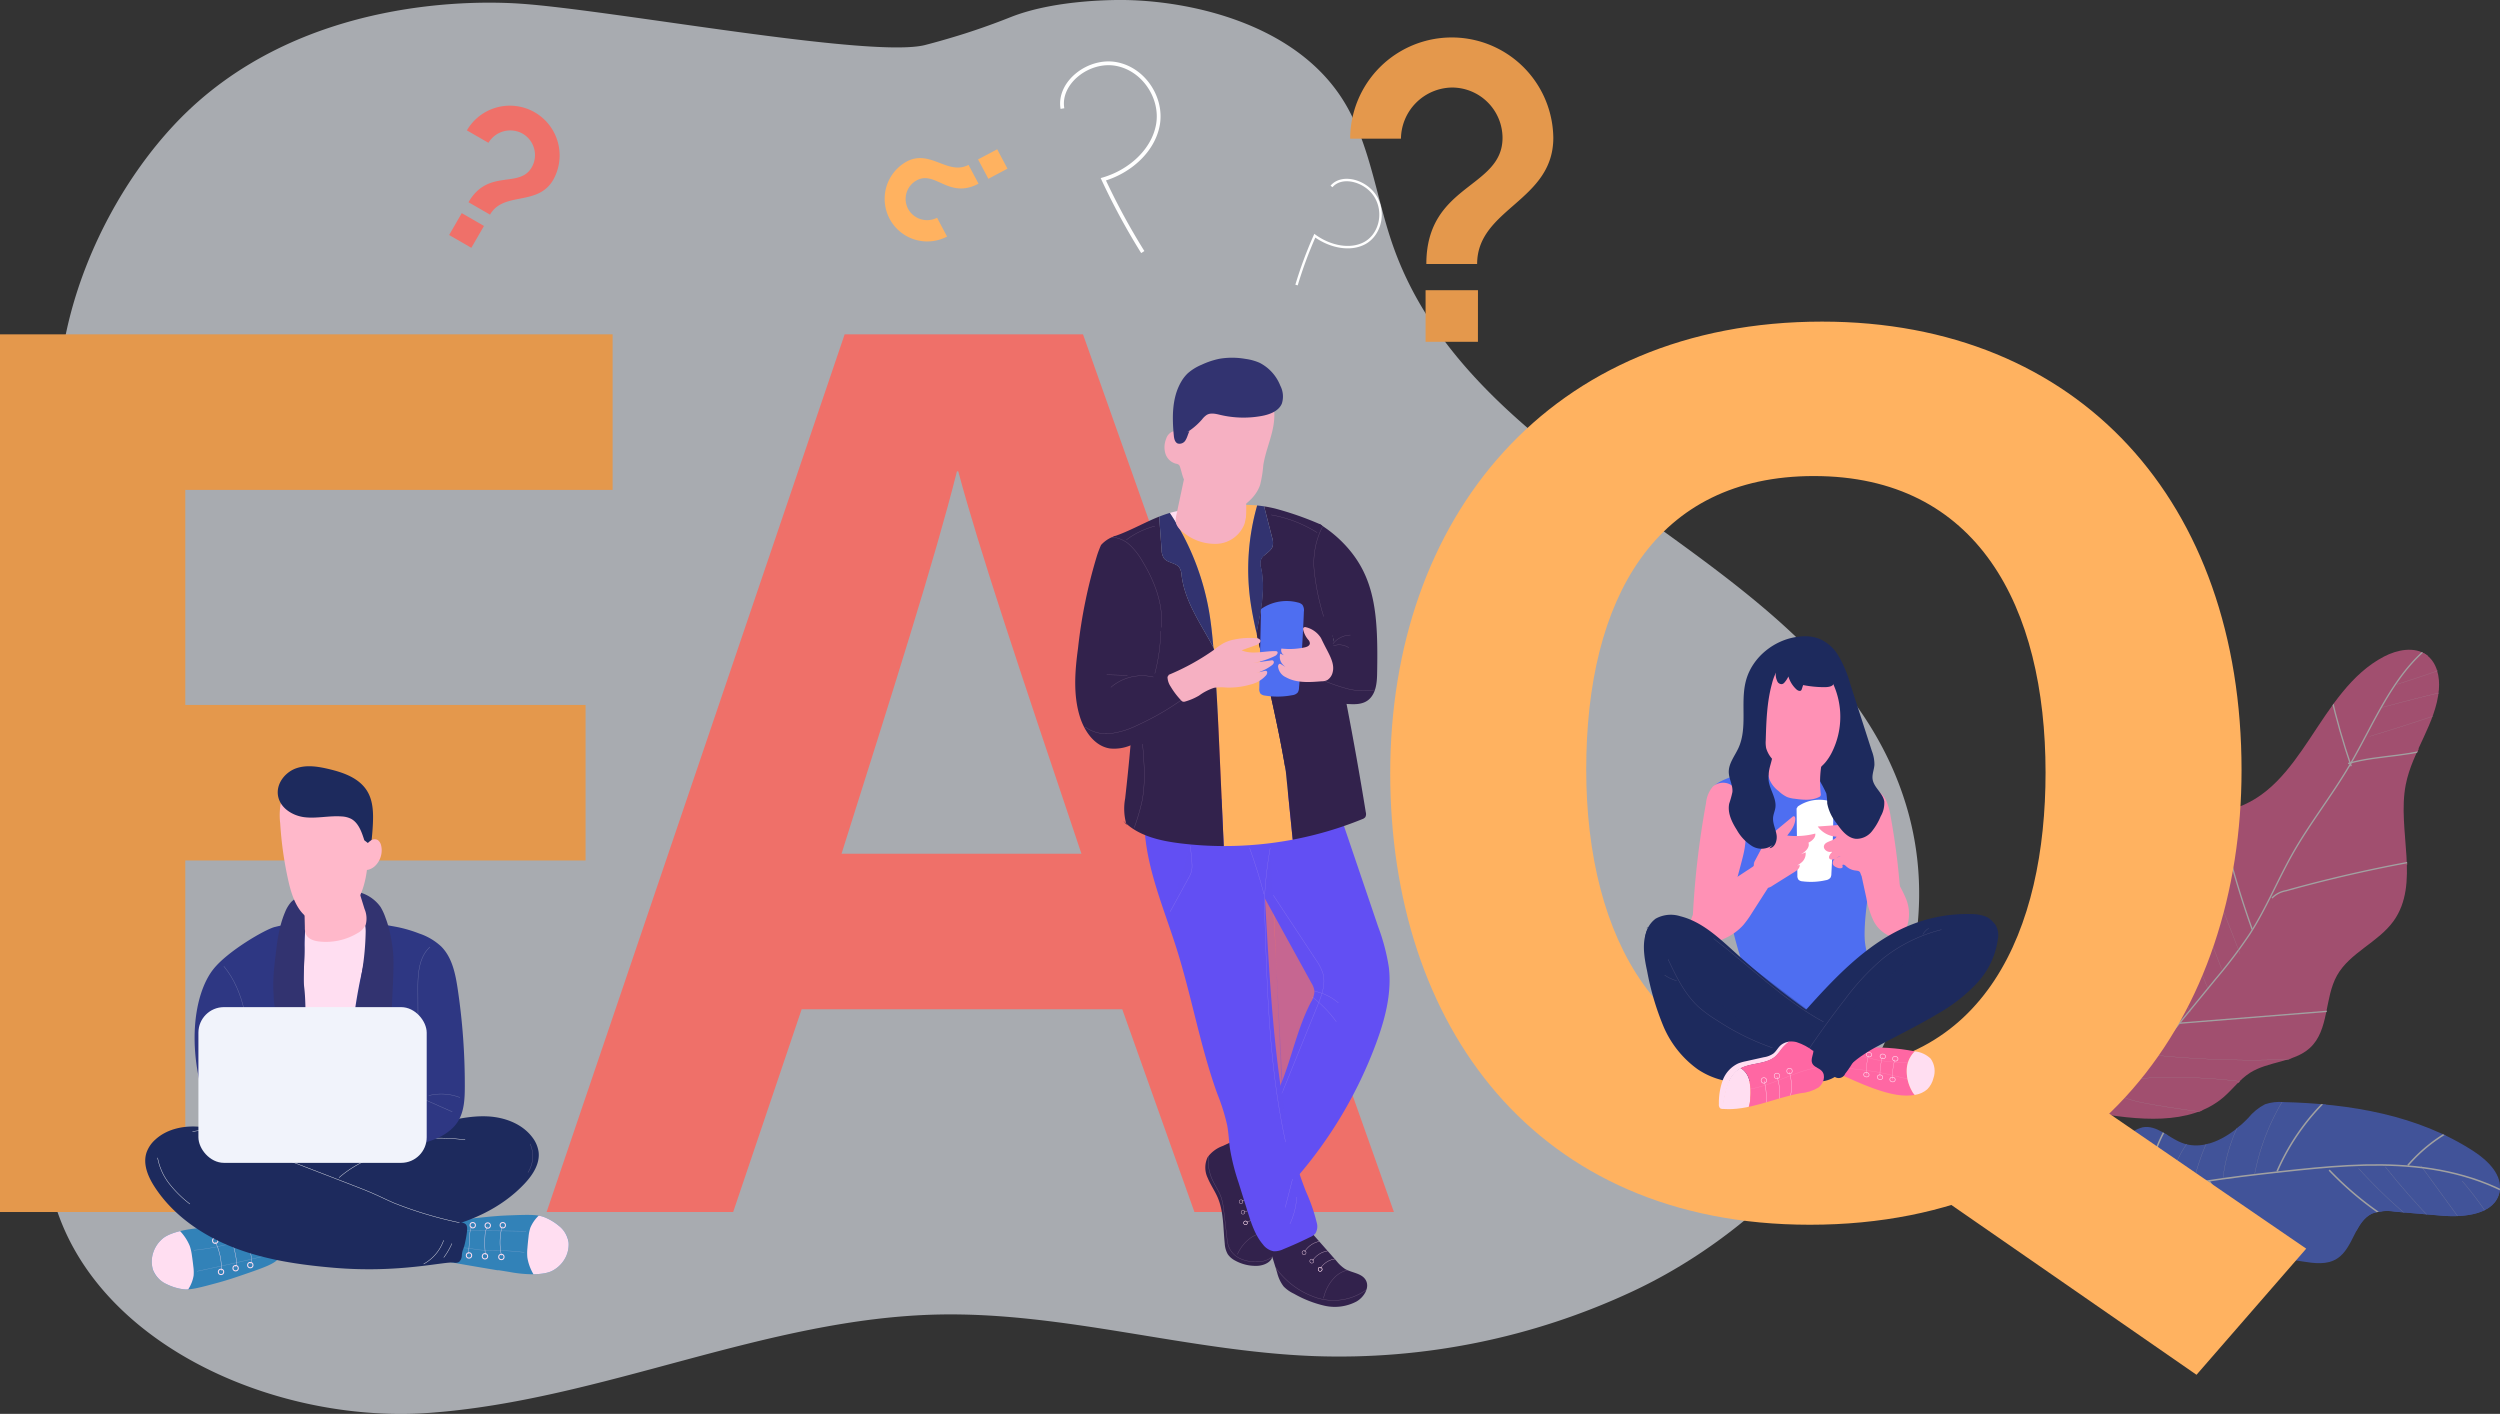 <svg height="359.8" viewBox="0 0 636.186 359.8" width="636.186" xmlns="http://www.w3.org/2000/svg" xmlns:xlink="http://www.w3.org/1999/xlink"><rect x="0" y="0" width="636.186" height="359.8" fill="#333333" stroke="none"/><clipPath id="a"><path d="m16.986 344.131a66.739 66.739 0 0 1 16.818-23.6 9.11 9.11 0 0 1 4.2-2.5c3.574-.668 6.546 2.613 9.934 3.934 5.954 2.32 12.488-1.689 16.915-6.3a13.457 13.457 0 0 1 4.291-3.5 11.576 11.576 0 0 1 4.683-.552c16.918.409 34.344 3.31 48.5 12.577 3.608 2.362 7.336 6.05 6.491 10.279-1.141 5.708-8.867 6.55-14.666 6.052l-12.022-1.036a11.436 11.436 0 0 0 -5.665.47c-4.5 2.015-4.8 8.765-8.933 11.453-5.194 3.377-12.631-1.738-18.152 1.072-2.551 1.3-4.042 4-6.214 5.864-6.448 5.538-16.569 2.247-23.388-2.828s-12.978-11.903-21.329-13.467" transform="translate(-16.986 -311.604)"/></clipPath><clipPath id="b"><path d="m32.445 354.425c-2.2-6.292-4.416-12.688-4.7-19.261s1.619-13.464 6.58-17.8c2.88-2.515 6.639-4.062 9.164-6.912 8.5-9.594-.534-28.76 10.628-35.374 3.169-1.879 7.136-2 10.733-2.994 18.418-5.084 22.128-30.148 38.9-38.884 3.331-1.735 7.741-2.637 10.868-.381 2.719 1.962 3.445 5.617 3.176 8.82-.721 8.586-6.793 15.774-8.435 24.21-2.254 11.573 3.772 25.171-3.13 34.742-3.884 5.387-11.112 8.02-14.354 13.8-3.262 5.818-1.961 13.959-6.938 18.481-4.021 3.656-10.556 3.353-15.182 6.28-2.607 1.65-4.421 4.21-6.745 6.211-8.623 7.422-22.015 5.836-33.647 3.821" transform="translate(-27.713 -231.477)"/></clipPath><clipPath id="c"><path d="m91.539 353.66a12.236 12.236 0 0 0 -2.474-3.8c.238-.059.5-.122.763-.177a33.756 33.756 0 0 1 5.318-.641c7.594-.5-3.078.073 9.131-.639 7.311-.431 8.017-.45 8.867.256a5.231 5.231 0 0 1 1.617 2.731 7.5 7.5 0 0 1 .039 3.782 6.121 6.121 0 0 1 -.621 1.52c-.86 1.446-3.7 2.442-9.33 4.375-2 .684-3.8 1.287-6.361 1.988a41.306 41.306 0 0 1 -7.35 1.623 9.174 9.174 0 0 0 1.372-3.5 10.485 10.485 0 0 0 -.078-2.351c-.1-.924-.223-1.854-.359-2.774a12.66 12.66 0 0 0 -.534-2.393z" transform="translate(-89.065 -348.103)"/></clipPath><clipPath id="d"><path d="m157.619 357.3a12.2 12.2 0 0 0 1.553 4.259c-.247 0-.511.007-.784 0a33.735 33.735 0 0 1 -5.325-.577c-7.51-1.234 3.015.623-9.039-1.442-7.22-1.232-7.912-1.375-8.58-2.254a5.248 5.248 0 0 1 -.96-3.025 7.526 7.526 0 0 1 .819-3.693 6.137 6.137 0 0 1 .948-1.34c1.165-1.215 4.153-1.544 10.078-2.152 2.1-.215 3.986-.4 6.645-.5a41.213 41.213 0 0 1 7.527.08 9.145 9.145 0 0 0 -2.129 3.1 10.531 10.531 0 0 0 -.455 2.308c-.109.924-.2 1.856-.277 2.782a12.621 12.621 0 0 0 -.021 2.454z" transform="translate(-134.478 -346.458)"/></clipPath><clipPath id="e"><path d="m283.4 331.731-8.287 3.917a8.143 8.143 0 0 0 -3.827 2.859 6.1 6.1 0 0 0 .029 5.3c.691 1.694 1.77 3.206 2.5 4.884 1.586 3.66 1.4 7.8 1.824 11.769a6.2 6.2 0 0 0 .766 2.725 5.153 5.153 0 0 0 1.926 1.649 10.788 10.788 0 0 0 5.578 1.313c1.778-.07 3.906-1.039 3.914-2.82a4.415 4.415 0 0 0 -.885-2.237 21.444 21.444 0 0 1 -3.384-8.554 10.3 10.3 0 0 1 2.624-8.56c.944-.925 2.212-1.8 2.274-3.117a4.027 4.027 0 0 0 -.717-2.094l-4.384-7.705" transform="translate(-270.689 -331.056)"/></clipPath><clipPath id="f"><path d="m281.969 353.226 2.216 7.175a9.313 9.313 0 0 0 1.649 3.5 8.879 8.879 0 0 0 2.62 1.84 28.573 28.573 0 0 0 7.781 3.055 11.821 11.821 0 0 0 8.14-1.077c1.923-1.116 3.47-3.614 2.311-5.512-1.07-1.752-3.6-1.76-5.341-2.844a9.327 9.327 0 0 1 -1.981-1.849l-7.563-8.586a2.077 2.077 0 0 0 -.743-.615 1.99 1.99 0 0 0 -1.287.078 19.827 19.827 0 0 0 -8.093 4.793" transform="translate(-281.68 -348.236)"/></clipPath><clipPath id="g"><path d="m406.136 319.635a6.866 6.866 0 0 0 -4.049-1.853 53.4 53.4 0 0 0 -13.652-.872 6.169 6.169 0 0 0 -2.823.672 4.966 4.966 0 0 0 -2.2 5.137 4.711 4.711 0 0 0 .6 1.26c.078.06.151.126.226.192 1.034.372 3.745 1.744 7.31 3.029 4.469 1.61 7.758 2.192 10.61 1.662a6.138 6.138 0 0 0 3.121-1.424 6.034 6.034 0 0 0 1.559-2.814 5.458 5.458 0 0 0 -.702-4.989z" transform="translate(-383.285 -316.798)"/></clipPath><clipPath id="h"><path d="m385.7 318.116a13.925 13.925 0 0 0 -4.128-2.188 4.733 4.733 0 0 0 -4.418.832c-.656.611-1.064 1.461-1.765 2.017a5.808 5.808 0 0 1 -2.416.937l-4.558 1.017a11.813 11.813 0 0 0 -1.909.539 7.666 7.666 0 0 0 -4.028 4.381 16.8 16.8 0 0 0 -.954 6.007 1.269 1.269 0 0 0 .3 1.026 1.231 1.231 0 0 0 .692.211c6.793.6 13.248-2.761 19.959-3.975a10.66 10.66 0 0 0 4.608-1.461c1.3-.974 1.945-3.062.82-4.239-.712-.744-1.948-.962-2.392-1.892-.506-1.056.346-2.27.289-3.437" transform="translate(-361.526 -315.726)"/></clipPath><path d="m299.6 146.388c-13.637 3.5-79.3-8.851-102.834-10.5-8.24-.577-56.5-3.01-88.142 30.664-24.361 25.922-39.266 70.95-22.3 100.063 6.482 11.12 16.272 20.134 21.145 32.106 16.925 41.575-32.955 82.45-31.732 127.571 1.237 45.642 54 71.4 97.849 68.176s85.438-24.1 129.389-25.015c32.03-.665 63.449 9.345 95.464 10.575a176.41 176.41 0 0 0 81.1-16.434c45.924-21.435 84.757-73.783 69.705-123.687-19.217-63.682-108.325-79.577-130.521-142.207-4.11-11.6-5.618-24.261-11.464-35.023-11.566-21.29-39.2-27.354-56.355-27.724-1.927-.041-17.677-.282-29.332 4.256-1.223.477-5.523 2.222-11.625 4.186 0 .005-5.157 1.661-10.347 2.993z" fill="#f3f7ff" opacity=".61" transform="translate(-64.16 -134.94)"/><g opacity=".54" transform="translate(515.038 280.444)"><g clip-path="url(#a)" fill="#4e6ef1" transform="translate(9.199)"><path d="m16.986 344.131a66.739 66.739 0 0 1 16.818-23.6 9.11 9.11 0 0 1 4.2-2.5c3.574-.668 6.546 2.613 9.934 3.934 5.954 2.32 12.488-1.689 16.915-6.3a13.457 13.457 0 0 1 4.291-3.5 11.576 11.576 0 0 1 4.683-.552c16.918.409 34.344 3.31 48.5 12.577 3.608 2.362 7.336 6.05 6.491 10.279-1.141 5.708-8.867 6.55-14.666 6.052l-12.022-1.036a11.436 11.436 0 0 0 -5.665.47c-4.5 2.015-4.8 8.765-8.933 11.453-5.194 3.377-12.631-1.738-18.152 1.072-2.551 1.3-4.042 4-6.214 5.864-6.448 5.538-16.569 2.247-23.388-2.828s-12.978-11.903-21.329-13.467" transform="translate(-16.986 -311.604)"/><g stroke="#fff" stroke-miterlimit="10"><path d="m150.013 335.157c-8.734-7.253-20.061-10.819-31.359-11.948s-22.686.014-33.972 1.25c-26.265 2.871-54.023 6.876-74.424 23.664" stroke-width=".391" transform="translate(-28.399 -306.742)"/><path d="m46.023 330.1a57.237 57.237 0 0 1 15.015-20.446" stroke-width=".391" transform="translate(9.202 -312.455)"/><path d="m33.614 323.659a82.289 82.289 0 0 0 19.586 15.18" stroke-width=".391" transform="translate(34.867 -306.343)"/><path d="m24.7 325.763a39.863 39.863 0 0 1 12.385-9.644" stroke-width=".391" transform="translate(63.792 -309.634)"/><path d="m48.677 325.56c7.627 11.818 15.873 24.2 28.53 30.328" stroke-width=".391" transform="translate(-10.78 -305.514)"/><path d="m74.207 332.633a35.424 35.424 0 0 1 7.4-19.286" stroke-width=".391" transform="translate(-51.856 -310.844)"/><path d="m72.266 330.041a23.735 23.735 0 0 1 4.571-11.288" stroke-width=".039" transform="translate(-44.293 -308.485)"/><path d="m67.191 330.3a53.979 53.979 0 0 1 5.832-14.948" stroke-width=".039" transform="translate(-33.189 -309.971)"/><path d="m62.458 330.115a43.06 43.06 0 0 1 5.2-16.1" stroke-width=".039" transform="translate(-21.028 -310.554)"/><path d="m54.737 330.638a56.889 56.889 0 0 1 8.224-20.42" stroke-width=".039" transform="translate(-5.238 -312.21)"/><path d="m80.34 330.5a88.647 88.647 0 0 0 9.423 9.3" stroke-width=".039" transform="translate(-68.817 -303.356)"/><path d="m75.917 327.986a110.92 110.92 0 0 0 8 9.613" stroke-width=".039" transform="translate(-56.616 -304.455)"/><path d="m70.282 327.945q4.214 5.262 8.021 10.832" stroke-width=".039" transform="translate(-42.909 -304.473)"/><path d="m31.816 323.339a122.417 122.417 0 0 0 14.7 13.886" stroke-width=".039" transform="translate(44.128 -306.483)"/><path d="m28.446 323.066q6.007 7.548 12.748 14.471" stroke-width=".039" transform="translate(54.294 -306.602)"/><path d="m23.714 322.843 10.509 14.425" stroke-width=".039" transform="translate(68.063 -306.7)"/><path d="m18.012 325.6a87.685 87.685 0 0 1 8.14 11.178" stroke-width=".039" transform="translate(84.324 -305.497)"/></g></g><path d="m105.356 331.395a144.84 144.84 0 0 0 -13.265 9.235" fill="none" stroke="#fff" stroke-miterlimit="10" stroke-width=".391" transform="translate(-92.091 -302.967)"/></g><g opacity=".54" transform="translate(530.65 165.346)"><g clip-path="url(#b)" fill="#ff67a3"><path d="m32.511 354.4c-2.2-6.292-4.416-12.688-4.7-19.261s1.619-13.465 6.58-17.8c2.88-2.515 6.639-4.062 9.164-6.912 8.5-9.594-.534-28.76 10.628-35.375 3.169-1.877 7.136-2 10.733-2.992 18.417-5.084 22.127-30.148 38.9-38.885 3.331-1.735 7.74-2.637 10.868-.381 2.718 1.962 3.445 5.616 3.176 8.82-.721 8.586-6.793 15.774-8.435 24.21-2.254 11.573 3.772 25.169-3.13 34.74-3.886 5.388-11.114 8.021-14.356 13.8-3.261 5.818-1.959 13.959-6.937 18.481-4.022 3.656-10.556 3.353-15.182 6.28-2.607 1.65-4.421 4.21-6.745 6.211-8.623 7.422-22.015 5.836-33.647 3.821" transform="translate(-27.874 -231.489)"/><g stroke="#fff" stroke-miterlimit="10"><path d="m136.1 229.4c-11.655 7.3-16.592 21.041-23.481 32.706-4.421 7.488-9.865 14.362-14.173 21.913-3.873 6.791-6.806 14.1-11.035 20.679a124.629 124.629 0 0 1 -8.633 11.4l-51.368 62.702" stroke-width=".343" transform="translate(-45.536 -232.384)"/><path d="m78.048 285.178 4.495 24.622" stroke-width=".343" transform="translate(-64.717 -208.04)"/><path d="m45.08 298.671 41.562-3.341" stroke-width=".343" transform="translate(-21.46 -203.609)"/><path d="m28.043 278.618a6.39 6.39 0 0 1 3.518-1.856 352.184 352.184 0 0 1 38.624-8.508" stroke-width=".343" transform="translate(19.469 -215.426)"/><path d="m69.849 290.76a232.964 232.964 0 0 1 -8.959-32.067" stroke-width=".343" transform="translate(-27.377 -219.599)"/><path d="m48.521 257.6q-3.038-8.922-5.167-18.073" stroke-width=".343" transform="translate(19.14 -227.964)"/><path d="m26.7 253.233c8.084-2.38 17.244-1.518 24.722-5.244" stroke-width=".343" transform="translate(40.168 -224.271)"/><path d="m78.908 296.7q-7.132-18.952-15.867-37.337" stroke-width=".034" transform="translate(-39.526 -219.305)"/><path d="m80.053 298.146q-6.356-16.8-13.76-33.238" stroke-width=".034" transform="translate(-45.342 -216.887)"/><path d="m80.015 299.094a230.665 230.665 0 0 0 -11.323-24.539" stroke-width=".034" transform="translate(-48.751 -212.676)"/><path d="m80.489 300.911q-4.572-8.524-8.68-17.259" stroke-width=".034" transform="translate(-53.702 -208.706)"/><path d="m28.095 248.5q8.683-2.594 17.243-5.517" stroke-width=".034" transform="translate(44.242 -226.456)"/><path d="m23.865 243.229q10.028-2.715 20.176-5.036" stroke-width=".034" transform="translate(51.615 -228.546)"/><path d="m23.665 239.347q8.425-2.646 16.691-5.7" stroke-width=".034" transform="translate(55.587 -230.528)"/><path d="m51.839 303.28a244.454 244.454 0 0 0 38 .934" stroke-width=".034" transform="translate(-34.361 -200.14)"/><path d="m60.28 307.409a11.492 11.492 0 0 0 3.021.07 135.9 135.9 0 0 1 28.881 1.333" stroke-width=".034" transform="translate(-48.834 -198.415)"/><path d="m66.194 310.02c2.8 1.652 6.075 2.3 9.275 2.863q8.983 1.573 18.043 2.517" stroke-width=".034" transform="translate(-58.659 -197.198)"/></g></g><path d="m92.185 313.38a66.293 66.293 0 0 0 -5.885 11.933" fill="none" stroke="#fff" stroke-miterlimit="10" stroke-width=".343" transform="translate(-86.213 -195.731)"/></g><path d="m57.164 190.463h155.892v39.584h-108.74v54.723h101.86v39.582h-101.86v89.456h-47.152z" fill="#e4984c" transform="translate(-57.164 -105.381)"/><path d="m218.9 362.218-17.425 51.59h-47.475l75.84-223.345h60.66l79.119 223.344h-50.77l-18.358-51.59zm71.2-39.581c-15.857-47.135-25.964-77.249-31.355-97.323h-.323c-5.507 22.018-16.663 57.054-29.372 97.323z" fill="#ef7069" transform="translate(-14.902 -105.381)"/><path d="m520.091 302.356c0 62.159-37.322 115.675-109.863 115.675-70.092 0-106.776-50.938-106.776-114.911 0-65 40.522-114.912 109.9-114.912 65.335 0 106.739 45.779 106.739 114.148zm-166.765-.208c0 43.6 19.135 76.587 58.73 76.587 42.949 0 58.16-35.967 58.16-75.769 0-42.253-17.309-75.46-58.939-75.46-40.343-.006-57.95 31.158-57.95 74.642zm119.716 78.431 63.506 43.536-27.919 32.1-78.747-54.553z" fill="#ffb260" transform="translate(50.325 -106.365)"/><path d="m97.334 349.046a33.112 33.112 0 0 0 -5.312.641c-3.6.773-4.836 1.763-5.276 2.145a7.947 7.947 0 0 0 -2.224 3.215 7.325 7.325 0 0 0 -.164 4.668c1.385 4 6.927 4.841 7.543 4.927 1.928.266 4.21-.352 8.777-1.587 2.571-.7 4.362-1.306 6.361-1.989 5.638-1.931 8.474-2.925 9.33-4.375 1.441-2.443 1-6.343-1.034-8.033-.847-.7-1.559-.679-8.863-.251-12.211.713-1.541.142-9.138.639z" fill="#3282b8" transform="translate(-45.434 -36.581)"/><g clip-path="url(#c)" fill="none" stroke="#ffdef1" stroke-miterlimit="10" transform="translate(45.824 311.522)"><circle cx=".685" cy=".685" r=".685" stroke-width=".263" transform="translate(9.736 11.457)"/><path d="m92.062 358.022q11.3-2.37 22.508-5.183" opacity=".29" stroke-width=".092" transform="translate(-87.757 -346.036)"/><path d="m114.379 350.3c-1.7.389-3.486.259-5.207.565-.955.169-1.883.473-2.84.636-1.116.191-2.257.19-3.383.3a45.973 45.973 0 0 0 -5.007.971 56.982 56.982 0 0 1 -6.418 1.011" opacity=".29" stroke-width=".092" transform="translate(-87.992 -347.143)"/><path d="m95.325 351.25a15.786 15.786 0 0 1 1.521 7.324" opacity=".97" stroke-width=".092" transform="translate(-86.333 -346.73)"/><path d="m98.133 350.755a27.686 27.686 0 0 1 1.243 4.953 4.746 4.746 0 0 1 -.129 2.183" opacity=".97" stroke-width=".087" transform="translate(-85.107 -346.946)"/><path d="m101.078 350.221.776 4.8a4.323 4.323 0 0 1 -.057 2.369" opacity=".97" stroke-width=".077" transform="translate(-83.822 -347.179)"/><g stroke-width=".263"><circle cx=".685" cy=".685" r=".685" transform="translate(13.449 10.519)"/><circle cx=".685" cy=".685" r=".685" transform="translate(17.184 9.731)"/><circle cx=".685" cy=".685" r=".685" transform="translate(16.377 2.025)"/><circle cx=".685" cy=".685" r=".685" transform="translate(12.369 2.735)"/><circle cx=".685" cy=".685" r=".685" transform="translate(8.262 3.511)"/></g></g><path d="m84.525 354.511a7.914 7.914 0 0 1 1.434-2.42 8.77 8.77 0 0 1 .793-.791c.4-.348 1.494-1.225 4.506-1.971a12.237 12.237 0 0 1 2.474 3.8 12.661 12.661 0 0 1 .536 2.395c.136.919.257 1.85.359 2.774a10.485 10.485 0 0 1 .078 2.351 9.174 9.174 0 0 1 -1.372 3.5 6.991 6.991 0 0 1 -1.433-.049 13.525 13.525 0 0 1 -4.194-1.337 6.659 6.659 0 0 1 -3.347-3.588 7.323 7.323 0 0 1 .166-4.664z" fill="#ffdef1" transform="translate(-45.433 -36.046)"/><path d="m153.068 360.981a33.2 33.2 0 0 0 5.319.577c3.682.06 5.109-.623 5.624-.9a7.929 7.929 0 0 0 2.893-2.629 7.32 7.32 0 0 0 1.215-4.512c-.445-4.207-5.652-6.282-6.234-6.5-1.817-.7-4.18-.609-8.907-.438-2.663.1-4.545.284-6.646.5-5.927.6-8.915.932-10.077 2.153-1.956 2.054-2.412 5.951-.807 8.057.667.876 1.363 1.016 8.576 2.25 12.055 2.061 1.53.209 9.044 1.442z" fill="#3282b8" transform="translate(-23.422 -37.298)"/><g clip-path="url(#d)" fill="none" stroke="#ffdef1" stroke-miterlimit="10" transform="translate(111.057 309.159)"><circle cx=".685" cy=".685" r=".685" stroke-width=".263" transform="translate(16.204 1.948)"/><path d="m157.375 349.4q-11.547-.246-23.1-.039" opacity=".29" stroke-width=".092" transform="translate(-134.564 -345.233)"/><path d="m133.994 351.87c1.747 0 3.455.536 5.2.628.97.05 1.942-.035 2.912.022 1.13.066 2.239.325 3.364.467a45.684 45.684 0 0 0 5.1.187 57.173 57.173 0 0 1 6.481.465" opacity=".29" stroke-width=".092" transform="translate(-134.689 -344.096)"/><path d="m146.117 355.955a15.765 15.765 0 0 1 .174-7.477" opacity=".97" stroke-width=".092" transform="translate(-129.558 -345.577)"/><path d="m143.211 355.719a27.837 27.837 0 0 1 -.09-5.107 4.76 4.76 0 0 1 .619-2.1" opacity=".97" stroke-width=".087" transform="translate(-130.743 -345.56)"/><path d="m140.168 355.558.33-4.854a4.318 4.318 0 0 1 .59-2.294" opacity=".97" stroke-width=".077" transform="translate(-131.994 -345.606)"/><g stroke-width=".263"><circle cx=".685" cy=".685" r=".685" transform="translate(12.375 2.022)"/><circle cx=".685" cy=".685" r=".685" transform="translate(8.559 1.945)"/><circle cx=".685" cy=".685" r=".685" transform="translate(7.603 9.634)"/><circle cx=".685" cy=".685" r=".685" transform="translate(11.668 9.849)"/><circle cx=".685" cy=".685" r=".685" transform="translate(15.843 10.021)"/></g></g><path d="m159.885 357.973a7.881 7.881 0 0 1 -1.944 2.034 8.738 8.738 0 0 1 -.951.592c-.471.247-1.732.856-4.834.9a12.2 12.2 0 0 1 -1.553-4.259 12.624 12.624 0 0 1 .02-2.453c.075-.927.168-1.859.277-2.782a10.447 10.447 0 0 1 .455-2.308 9.144 9.144 0 0 1 2.129-3.1 6.9 6.9 0 0 1 1.383.363 13.549 13.549 0 0 1 3.784 2.251 6.657 6.657 0 0 1 2.449 4.252 7.317 7.317 0 0 1 -1.215 4.51z" fill="#ffdef1" transform="translate(-16.406 -37.239)"/><path d="m94.982 341.963q28.887-4.568 57.4-11.186c4.169-.967 8.4-1.974 12.672-1.76s8.68 1.829 11.288 5.221a7.973 7.973 0 0 1 1.666 3.748c.407 3.042-1.467 5.917-3.57 8.153-5.908 6.29-14.179 10-22.656 11.631s-17.2 1.3-25.8.5c-10.253-.964-20.571-2.65-30.006-6.78a2.834 2.834 0 0 1 -1.135-.74 2.784 2.784 0 0 1 -.457-1.556 29.692 29.692 0 0 1 .434-7.846" fill="#1d2a5d" transform="translate(-40.956 -44.924)"/><path d="m163.912 355.363c-46.6-16.11-54.2-20.4-54.2-20.4a34.353 34.353 0 0 0 -12.152-4c-4.242-.556-8.867.243-12.04 3.114a7.977 7.977 0 0 0 -2.311 3.387c-.945 2.92.384 6.085 2.05 8.662 4.686 7.248 12.158 12.384 20.2 15.5s16.693 4.367 25.291 5.111c16.907 1.464 28.411-1.685 30.734-1.294a1.752 1.752 0 0 0 1.29-.2 2.39 2.39 0 0 0 .687-1.774c.238-1.816.447-.972 1.047-4.207.451-2.435.378-3.156-.066-3.59a1.376 1.376 0 0 0 -.53-.309z" fill="#1d2a5d" transform="translate(-45.936 -44.133)"/><path d="m159.205 354.951a101.268 101.268 0 0 1 -16.713-5.025c-1.694-.731-3.347-1.554-5.033-2.3-1.761-.777-3.557-1.471-5.352-2.163l-31.477-12.144c-3-1.159-6.257-2.334-9.368-1.507" fill="none" stroke="#fff" stroke-miterlimit="10" stroke-width=".095" transform="translate(-42.282 -43.813)"/><path d="m117.237 342.908c3.768-3.343 8.541-5.286 13.214-7.168a40.768 40.768 0 0 1 7.459-2.459c3.748-.72 7.606-.375 11.405-.027" fill="none" stroke="#fff" stroke-miterlimit="10" stroke-width=".095" transform="translate(-30.946 -43.235)"/><path d="m132.219 356.993a11.1 11.1 0 0 0 5.086-6.036" fill="none" stroke="#fff" stroke-miterlimit="10" stroke-width=".095" transform="translate(-24.407 -35.336)"/><path d="m135.785 355.084a18.4 18.4 0 0 0 2.076-3.559" fill="none" stroke="#fff" stroke-miterlimit="10" stroke-width=".095" transform="translate(-22.851 -35.088)"/><path d="m151.249 333.88a7.681 7.681 0 0 1 -.554 7.277" fill="none" opacity=".29" stroke="#ffdef1" stroke-miterlimit="10" stroke-width=".095" transform="translate(-16.344 -42.789)"/><path d="m85.085 336.339a15.245 15.245 0 0 0 3 6.633 28.807 28.807 0 0 0 5.23 5.138" fill="none" stroke="#fff" stroke-miterlimit="10" stroke-width=".095" transform="translate(-44.978 -41.716)"/><path d="m160.4 336.786c-.01 3.006-.145 6.185-1.731 8.749-1.62 2.59-4.492 4.147-7.4 5.089a29.331 29.331 0 0 1 -5 1.132 80.976 80.976 0 0 1 -14.155 1.893.385.385 0 0 1 -.1.009c-.761.036-1.521.072-2.3.09-1.059.027-2.137.046-3.223.046-2.825 0-5.57-.109-8.169-.309-.082-.009-.154-.009-.227-.017-.47-.037-.941-.082-1.4-.128-8.712-.823-15.73-2.735-19.145-5.171-.019-.009-.027-.017-.046-.027-.009.019-.017.027-.026.046s-.01.027-.019.036c-.009-.027-.027-.045-.036-.072q-1.088-2.243-1.956-4.456c-6.223-15.875-4.113-30.629 1.041-37 3.65-4.519 12.977-9.945 15.495-10.614.073-.019.136-.027.208-.046.425-.108.852-.208 1.287-.3a38.607 38.607 0 0 1 4.681-.642s.317-.027.6-.046c.335-.082.671-.162 1-.227.733-.162 1.467-.289 2.182-.4h.009a42.505 42.505 0 0 1 12.87.236q1.194.177 2.445.381 1.724.284 3.6.625c.7.126 1.421.253 2.155.389a34.394 34.394 0 0 1 5.769 1.685 15.3 15.3 0 0 1 5.571 3.287c2.762 2.754 3.613 6.848 4.193 10.7a164.691 164.691 0 0 1 1.827 25.062z" fill="#2e3783" transform="translate(-42.118 -60.177)"/><path d="m129.239 295.046-.5 2.644c-1.1 3.659-1.921 6.945-2.535 9.735-.326 1.441-.6 2.745-.816 3.9-.434 2.272-.96 5.342-1.412 9.083 0 .027-.01.046-.01.063q-.2 1.726-.389 3.641c0 .055-.009.109-.009.162-.009.1-.019.218-.027.336-.1 1.05-.181 2.137-.253 3.269-.01.126-.019.263-.027.406a140.288 140.288 0 0 0 .715 25.367c-.761.036-1.521.072-2.3.09-1.059.027-2.137.046-3.223.046-2.825 0-5.57-.109-8.169-.309-.082-.009-.154-.009-.227-.017q.748-26.151 1.5-52.319v-.017c.036-1.133.063-2.265.1-3.4l.082-2.907c.733-.162 1.467-.289 2.182-.4h.009a42.505 42.505 0 0 1 12.87.236q1.188.187 2.439.391z" fill="#ffdef1" transform="translate(-34.079 -60.177)"/><path d="m135.987 313.873c-.073 1.658-.154 3.324-.227 4.982-.072 1.612-.326 3.522-1.684 4.22a17.553 17.553 0 0 1 -1.839.516 1.392 1.392 0 0 0 -1.006 1.494 2 2 0 0 0 .471.761 8.009 8.009 0 0 1 1.231 6.221 15.691 15.691 0 0 1 -.4 1.821 22.788 22.788 0 0 1 -1.7 4.328c-1.576 3.088-2.056 10.416-3.287 14.028-.543 1.6-1.123 2.165-1.413 3.478a2.565 2.565 0 0 1 -.1.336.385.385 0 0 1 -.1.009c-.761.036-1.521.072-2.3.09a15.959 15.959 0 0 1 .181-4.266c.625-4.509.218-9.11.679-13.638.336-3.324.562-5.752.725-7.554.009-.144.017-.28.027-.407.126-1.468.2-2.491.253-3.269.009-.118.019-.236.027-.336 0-.053.009-.108.009-.162a26.068 26.068 0 0 1 .389-3.641c0-.017.01-.036.01-.063.452-2.634 1.467-7.843 2.228-12.987a69.079 69.079 0 0 0 .932-10.206 9.427 9.427 0 0 0 -.343-2.554 3.166 3.166 0 0 0 -1.241-1.757 3.484 3.484 0 0 0 -1.965-.381 18.691 18.691 0 0 0 -7.952 1.186c-.734.28-1.277.5-1.712.715h-.009a3.591 3.591 0 0 0 -1.033.734 4.92 4.92 0 0 0 -1.231 2.571 14.91 14.91 0 0 0 -.1 3.4v.017c.162 3.469-.463 6.982-.037 10.433.507 4.2.6 14.653-1.231 41.9-.082-.009-.154-.009-.227-.017-.47-.037-.941-.082-1.4-.128-.9-2.481-1.721-13.2-3.84-19.515 0 0-1.685-5.335-.317-8.242.118-.244.254-.48.389-.715.825-1.34 1.051-1.62 1.214-1.974.526-1.214-.833-2.5-1.675-4.773a16.231 16.231 0 0 1 -.707-4.681c-.29-3.886.072-6.883.707-11.9a40.121 40.121 0 0 1 1.033-5.8 24.716 24.716 0 0 1 1.168-3.468 8.851 8.851 0 0 1 1.54-2.545 7.993 7.993 0 0 1 2.925-1.793 25.614 25.614 0 0 1 6.937-1.74 16.318 16.318 0 0 1 8.169 1.258 9.617 9.617 0 0 1 4.737 3.551 14.55 14.55 0 0 1 1.267 2.78c.254.662.463 1.3.635 1.885a24.149 24.149 0 0 1 .579 2.354c.858 4.288.957 5.927.614 13.444z" fill="#323370" transform="translate(-36.036 -62.585)"/><path d="m136 299c-2.923 2.662-3.108 7.119-3.084 11.072l.139 23.654a13.621 13.621 0 0 1 -.332 3.784c-1.01 3.584-4.806 5.954-5.5 9.611" fill="none" opacity=".29" stroke="#fff" stroke-miterlimit="10" stroke-width=".095" transform="translate(-26.585 -58.013)"/><path d="m133.131 325.435a13.2 13.2 0 0 1 7.919.5" fill="none" opacity=".29" stroke="#fff" stroke-miterlimit="10" stroke-width=".095" transform="translate(-24.009 -46.643)"/><path d="m139.363 329.11-6.816-3.007" fill="none" opacity=".29" stroke="#fff" stroke-miterlimit="10" stroke-width=".095" transform="translate(-24.264 -46.183)"/><path d="m96.817 302.412c5.331 6.47 6.4 15.42 6.276 23.8-.047 3.236-.236 6.514.461 9.676.955 4.328 3.491 8.113 5.976 11.782" fill="none" opacity=".29" stroke="#fff" stroke-miterlimit="10" stroke-width=".095" transform="translate(-39.858 -56.523)"/><path d="m101.62 326a6.689 6.689 0 0 0 -4.857 2.067" fill="none" opacity=".29" stroke="#ffdef1" stroke-miterlimit="10" stroke-width=".095" transform="translate(-39.881 -46.23)"/><path d="m102.466 327.559a11.568 11.568 0 0 0 -5.02 4.107" fill="none" opacity=".29" stroke="#ffdef1" stroke-miterlimit="10" stroke-width=".095" transform="translate(-39.583 -45.548)"/><path d="m111.054 291.343.168 7.653a4.789 4.789 0 0 0 .185 1.469c.475 1.372 2.018 1.9 3.377 2.063a15.611 15.611 0 0 0 9.725-2.05 4.812 4.812 0 0 0 2.209-2.234 6.189 6.189 0 0 0 -.312-4l-1.365-4.4a3.289 3.289 0 0 0 -1.11-1.9 2.78 2.78 0 0 0 -2.188-.063 48.893 48.893 0 0 0 -10.355 3.982" fill="#ffb8ca" transform="translate(-33.645 -62.949)"/><path d="m113.228 269.383c-2.35-.389-4.627 1.488-5.609 3.807a16.677 16.677 0 0 0 -.79 7.51 92.958 92.958 0 0 0 2.063 14.577c.852 3.812 2.218 7.939 5.438 9.805 3.92 2.271 9.087-.016 11.668-3.906s3.143-8.889 3.275-13.656a27.561 27.561 0 0 0 -.652-7.9c-1.936-7.218-9.547-12.1-16.406-10.516" fill="#ffb8ca" transform="translate(-35.525 -71.191)"/><path d="m128.4 285.812c-.665-2.12-1.491-4.447-3.357-5.453a6.042 6.042 0 0 0 -2.456-.611c-3.12-.225-6.26.567-9.368.205s-6.444-2.433-6.819-5.757c-.34-3.025 2.027-5.808 4.742-6.724s5.657-.4 8.435.269c3.8.916 7.912 2.407 9.824 6.039 1.221 2.32 1.306 5.118 1.185 7.778q-.125 2.788-.5 5.555" fill="#1d2a5d" transform="translate(-35.692 -71.987)"/><path d="m120.854 283.376 1.579-1.882a5.633 5.633 0 0 1 1.378-1.31 1.629 1.629 0 0 1 1.728-.044 2.411 2.411 0 0 1 .839 1.477c.579 2.531-.962 5.43-3.2 6.022a1.4 1.4 0 0 1 -1.054-.052 1.864 1.864 0 0 1 -.723-1.142 6.681 6.681 0 0 1 .059-3.886" fill="#ffb8ca" transform="translate(-29.367 -66.343)"/><rect fill="#f1f3fb" height="39.627" rx="6.501" width="58.093" x="50.492" y="256.289"/><g transform="translate(306.716 287.035)"><path d="m283.4 331.731-8.287 3.917a8.143 8.143 0 0 0 -3.827 2.859 6.1 6.1 0 0 0 .029 5.3c.691 1.694 1.77 3.206 2.5 4.884 1.586 3.66 1.4 7.8 1.824 11.769a6.2 6.2 0 0 0 .766 2.725 5.153 5.153 0 0 0 1.926 1.649 10.788 10.788 0 0 0 5.578 1.313c1.778-.07 3.906-1.039 3.914-2.82a4.415 4.415 0 0 0 -.885-2.237 21.444 21.444 0 0 1 -3.384-8.554 10.3 10.3 0 0 1 2.624-8.56c.944-.925 2.212-1.8 2.274-3.117a4.027 4.027 0 0 0 -.717-2.094l-4.384-7.705" fill="#32224c" transform="translate(-270.689 -331.056)"/><g clip-path="url(#e)" fill="none" stroke="#ffdef1" stroke-miterlimit="10"><path d="m276.383 355.1a10.27 10.27 0 0 1 3.511-4.292 6.41 6.41 0 0 1 5.358-.895" opacity=".29" stroke-width=".081" transform="translate(-268.204 -322.938)"/><path d="m277.145 344.239a5.311 5.311 0 0 1 4.518-.172" stroke-width=".067" transform="translate(-267.871 -325.562)"/><path d="m277.466 346.156a5.373 5.373 0 0 1 4.924.207" stroke-width=".067" transform="translate(-267.731 -324.684)"/><path d="m277.932 347.926a4.828 4.828 0 0 1 4.532.131" stroke-width=".067" transform="translate(-267.527 -323.912)"/><g stroke-width=".092"><circle cx=".478" cy=".478" r=".478" transform="translate(9.762 23.675)"/><circle cx=".478" cy=".478" r=".478" transform="translate(9.762 23.675)"/><circle cx=".478" cy=".478" r=".478" transform="translate(9.115 20.976)"/><circle cx=".478" cy=".478" r=".478" transform="translate(8.612 18.288)"/></g><path d="m287.847 361.7a6.031 6.031 0 0 1 -4.46 1.564 9.135 9.135 0 0 1 -4.154-.873 5.679 5.679 0 0 1 -2.841-3.07 9.411 9.411 0 0 1 -.4-2.067l-.787-6.741a17.034 17.034 0 0 0 -.687-3.608c-.562-1.63-1.6-3.051-2.3-4.627a11.993 11.993 0 0 1 -.83-6.981" opacity=".29" stroke-width=".081" transform="translate(-270.468 -329.203)"/></g></g><g transform="translate(322.504 311.714)"><path d="m281.969 353.226 2.216 7.175a9.313 9.313 0 0 0 1.649 3.5 8.879 8.879 0 0 0 2.62 1.84 28.573 28.573 0 0 0 7.781 3.055 11.821 11.821 0 0 0 8.14-1.077c1.923-1.116 3.47-3.614 2.311-5.512-1.07-1.752-3.6-1.76-5.341-2.844a9.327 9.327 0 0 1 -1.981-1.849l-7.563-8.586a2.077 2.077 0 0 0 -.743-.615 1.99 1.99 0 0 0 -1.287.078 19.827 19.827 0 0 0 -8.093 4.793" fill="#32224c" transform="translate(-281.68 -348.236)"/><g clip-path="url(#f)" fill="none" stroke="#ffdef1" stroke-miterlimit="10"><path d="m282.836 355.338a20.709 20.709 0 0 0 11.109 8.406 14.22 14.22 0 0 0 13.314-2.81" opacity=".29" stroke-width=".087" transform="translate(-281.175 -345.137)"/><path d="m291.637 363.472a10.987 10.987 0 0 1 2.757-5.254 6.863 6.863 0 0 1 5.424-2.09" opacity=".29" stroke-width=".087" transform="translate(-277.334 -344.806)"/><path d="m288.265 353.843a5.677 5.677 0 0 1 4-2.716" stroke-width=".071" transform="translate(-278.806 -346.975)"/><path d="m289.659 355.392a5.745 5.745 0 0 1 4.587-2.6" stroke-width=".071" transform="translate(-278.198 -346.249)"/><path d="m291.085 356.688a5.168 5.168 0 0 1 4.189-2.449" stroke-width=".071" transform="translate(-277.575 -345.617)"/><g stroke-width=".099"><circle cx=".511" cy=".511" r=".511" transform="translate(12.927 10.779)"/><circle cx=".511" cy=".511" r=".511" transform="translate(12.927 10.779)"/><circle cx=".511" cy=".511" r=".511" transform="translate(10.811 8.697)"/><circle cx=".511" cy=".511" r=".511" transform="translate(8.831 6.542)"/></g></g></g><path d="m259.98 275.355c-.865 12.2 4.436 23.853 8.12 35.516 3.851 12.191 6.01 24.891 10.348 36.916a50.81 50.81 0 0 1 2.532 8.074c.358 1.968.427 3.977.71 5.957a55.6 55.6 0 0 0 2.2 8.656l2.3 7.366c.921 2.945 1.889 5.977 3.893 8.323a4.422 4.422 0 0 0 2.724 1.724 5.283 5.283 0 0 0 2.509-.557q3.443-1.4 6.777-3.055a3.687 3.687 0 0 0 1.322-.924 3.439 3.439 0 0 0 .337-2.8 44.636 44.636 0 0 0 -2.7-7.8 85.314 85.314 0 0 1 -2.972-8.836 124.535 124.535 0 0 1 -2.751-13.027c-4.167-25.385-4.026-51.264-6.53-76.864a1.177 1.177 0 0 0 -1.5-1.274l-18.215.145c-3.271.026-7.13.371-8.805 3.18" fill="#624ff3" transform="translate(31.312 -69.469)"/><path d="m274.507 283.691c6.6-6.155 13.975-12.655 22.983-13.224a3.606 3.606 0 0 1 1.524.142 3.338 3.338 0 0 1 1.3 1.061 20.842 20.842 0 0 1 3.22 6.708l9.452 27.844a51.94 51.94 0 0 1 2.742 10.378c.8 6.632-.98 13.307-3.31 19.567a111.1 111.1 0 0 1 -20.318 34.166 1.283 1.283 0 0 1 -.865.556 1.253 1.253 0 0 1 -.835-.48 24.5 24.5 0 0 1 -6.467-12.2 7.41 7.41 0 0 1 -.167-2.591 10.142 10.142 0 0 1 1.676-3.574c4.966-8.122 6.045-18.073 10.446-26.514a5.62 5.62 0 0 0 .915-2.8 5.2 5.2 0 0 0 -.8-2.16l-6.836-12.419-14.372-26.1" fill="#624ff3" transform="translate(37.693 -70.472)"/><path d="m284.92 340.276 9.071-22.348c1.059-2.607 2.135-5.451 1.39-8.165a12.954 12.954 0 0 0 -1.872-3.613l-10.782-16.337" fill="#624ff3" opacity=".29" stroke="#ffdef1" stroke-miterlimit="10" stroke-width=".071" transform="translate(41.282 -62.02)"/><path d="m282.621 281.476a102.232 102.232 0 0 0 -1.392 11.889c-.092 2.416-.013 4.835.066 7.251.613 18.657 1.241 37.436 5.25 55.668" fill="#624ff3" opacity=".29" stroke="#ffdef1" stroke-miterlimit="10" stroke-width=".071" transform="translate(40.61 -65.659)"/><path d="m290.094 306.846a13.3 13.3 0 0 1 6 2.965" fill="#624ff3" opacity=".29" stroke="#ffdef1" stroke-miterlimit="10" stroke-width=".071" transform="translate(44.496 -54.587)"/><path d="m289.639 307.861a29.958 29.958 0 0 1 6.116 6.277" fill="#624ff3" opacity=".29" stroke="#ffdef1" stroke-miterlimit="10" stroke-width=".071" transform="translate(44.298 -54.144)"/><path d="m286.707 340.11-1.856 7.23" fill="#624ff3" opacity=".29" stroke="#ffdef1" stroke-miterlimit="10" stroke-width=".071" transform="translate(42.208 -40.069)"/><path d="m287.421 343.285a18.956 18.956 0 0 1 -1.741 6.873" fill="#624ff3" opacity=".29" stroke="#ffdef1" stroke-miterlimit="10" stroke-width=".071" transform="translate(42.57 -38.683)"/><path d="m269.55 281.128a38.365 38.365 0 0 1 .471 4.549 6.808 6.808 0 0 1 -.072 1.64 7.536 7.536 0 0 1 -.879 2.078l-4.614 8.426" fill="#624ff3" opacity=".29" stroke="#ffdef1" stroke-miterlimit="10" stroke-width=".071" transform="translate(33.307 -65.811)"/><path d="m278.533 281.439q2.1 5.8 3.669 11.782" fill="#624ff3" opacity=".29" stroke="#ffdef1" stroke-miterlimit="10" stroke-width=".071" transform="translate(39.451 -65.675)"/><path d="m295.045 305.861a93.351 93.351 0 0 1 -17.543 1.626q-.521-11.607-1.043-23.21c-.4-8.877-.8-17.759-1.54-26.613l.569 1.425a22.327 22.327 0 0 0 -.632-2.182c-.269-3.13-.59-6.257-1.135-9.35a65.463 65.463 0 0 0 -7.877-21.5 7.134 7.134 0 0 0 1.515 1.431 12.706 12.706 0 0 0 8.445 2.7 7.943 7.943 0 0 0 6.883-5.076 10.985 10.985 0 0 0 .427-3.024q.022-.7.016-1.4a26.381 26.381 0 0 1 2.882.128 59.143 59.143 0 0 0 -1.706 24.455c.021.157.044.313.067.47.01.07.022.142.032.213.017.111.034.223.053.333.032.2.065.405.1.606.024.145.049.292.075.437.01.06.02.119.032.18.026.151.053.3.08.454v.017c.033.177.065.353.1.53l.009.05c.032.161.062.325.093.487.027.141.055.282.083.421l.065.32q.123.612.253 1.224.086.409.175.816.164.761.333 1.517l.116.523c2.57 11.492 5.414 22.992 7.324 34.6z" fill="#ffb260" transform="translate(33.912 -92.19)"/><path d="m256.155 276.63c.243.254.5.5.756.728.05.144.108.286.171.425z" fill="#32224c" transform="translate(29.684 -67.774)"/><path d="m279.888 256.761c.743 8.854 1.141 17.736 1.54 26.613q.521 11.6 1.043 23.21h-.544a91.509 91.509 0 0 1 -10.7-.712c-4.859-.612-9.967-1.768-13.58-5a14.223 14.223 0 0 1 -.266-6.4c.5-4.47.974-8.973 1.357-13.49 1.53-17.961 1.607-36.111-4.226-53.01l-.01-.03-.017-.052-.029-.082c3.921-1.3 7.571-3.443 11.389-4.982.062-.026.125-.05.188-.075.017.257.037.514.055.77q.276 3.812.554 7.619a4.006 4.006 0 0 0 .6 2.2c.737.964 2.179 1.112 3.2 1.732a2.455 2.455 0 0 1 .717.632c.009.009.016.02.023.029a4.341 4.341 0 0 1 .563 2.034c.822 6.629 4.888 12.277 8.071 18.234a22.316 22.316 0 0 1 .632 2.182z" fill="#32224c" transform="translate(28.944 -91.287)"/><path d="m283.762 220.688q.007.7-.016 1.4a10.983 10.983 0 0 1 -.427 3.024 7.943 7.943 0 0 1 -6.883 5.076 12.706 12.706 0 0 1 -8.445-2.7 7.136 7.136 0 0 1 -1.515-1.431 3.636 3.636 0 0 1 -.434-.735q-.791-1.317-1.645-2.6c.563-.164 1.129-.307 1.7-.428.408-.086.819-.161 1.235-.22 2.346-.339 4.733-.227 7.1-.4.35-.026.7-.057 1.05-.095 2.395-.249 4.767-.712 7.169-.849.171-.01.34-.019.511-.026.2-.004.4-.013.6-.016z" fill="#ffdef1" transform="translate(33.281 -92.189)"/><path d="m279.5 242.171q-.131-.612-.253-1.224.121.612.253 1.224z" fill="#32224c" transform="translate(39.761 -83.347)"/><path d="m307.447 300.017a1.667 1.667 0 0 1 -.791.52 92.138 92.138 0 0 1 -17.433 5.165l-.257.05-1.75-17.394c-1.91-11.606-4.755-23.107-7.324-34.6l-.116-.523c1.093-5.525 2.326-11.032 1.22-16.469a4.326 4.326 0 0 1 -.112-2.106l.011-.036a2.849 2.849 0 0 1 .8-1.164c.776-.74 1.824-1.324 2.168-2.324a4.014 4.014 0 0 0 -.132-2.277q-.95-3.7-1.9-7.4l-.136-.529c.789.124 1.572.279 2.353.458.126.027.253.057.379.088a80.715 80.715 0 0 1 11.3 3.923 1.505 1.505 0 0 1 .77.523 1.561 1.561 0 0 1 .047 1.126l-.007.03c-1.409 6.914-.129 14.023 1.356 20.962q.256 1.2.516 2.387.735 3.387 1.445 6.779 1.454 6.953 2.8 13.929 2.665 13.777 4.91 27.63a1.7 1.7 0 0 1 -.117 1.252z" fill="#32224c" transform="translate(39.992 -92.081)"/><path d="m257.881 226.168a17.673 17.673 0 0 1 7.263 4.7c2.973 3.242 3.91 6.9 4.637 9.483a20.011 20.011 0 0 1 .873 5.052c.088 5.346-3.232 10.338-3 15.68 1.554.452 3.195-1.691 4.592-.876a2.564 2.564 0 0 1 .839 1q1.562 2.687 3.106 5.384a3.352 3.352 0 0 1 .626 1.961 3.3 3.3 0 0 1 -1.254 1.892c-4.153 3.825-8.764 7.33-14.113 9.139a10.772 10.772 0 0 1 -4.947.684c-3.865-.56-6.491-4.308-7.658-8.035-1.755-5.612-1.276-11.661-.487-17.487a128.631 128.631 0 0 1 4.848-23.621 27.207 27.207 0 0 1 1.007-2.634 8.141 8.141 0 0 1 2.04-1.63 8.037 8.037 0 0 1 1.628-.692z" fill="#32224c" transform="translate(25.972 -89.798)"/><path d="m291.554 224.046a13.378 13.378 0 0 0 -1.7 9.626 150.539 150.539 0 0 0 5.03 18.876c.184.487.708 1.852.08 2.659a1.565 1.565 0 0 1 -.7.471c-2.34 1.01-3.516 1.53-3.815 2.214-.188.431.04.575.3 1.939.583 3.05.487 3.542.312 3.848-.527.924-1.557.655-1.721 1.217-.369 1.264 4.222 4.726 9.489 4.982 1.543.075 3.9.263 5.507-1.291 1.633-1.581 1.9-4.077 1.941-6.35.293-14.973-.389-24.58-8.254-32.942a31.28 31.28 0 0 0 -6.469-5.249z" fill="#32224c" transform="translate(44.162 -90.724)"/><path d="m265.976 224.646a3.637 3.637 0 0 1 -.434-.735q.218.366.434.735z" fill="#32224c" transform="translate(33.781 -90.783)"/><path d="m279.5 242.171q-.131-.612-.253-1.224.121.612.253 1.224z" fill="#32224c" transform="translate(39.761 -83.347)"/><path d="m287.216 284.552c-1.91-11.606-4.755-23.107-7.324-34.6l-.116-.523c1.093-5.525 2.326-11.032 1.22-16.469a4.326 4.326 0 0 1 -.112-2.106l.011-.036a2.849 2.849 0 0 1 .8-1.164l.114 1.123.293 2.916z" fill="#32224c" transform="translate(39.992 -88.275)"/><path d="m276.307 256.289c-3.183-5.957-7.25-11.6-8.071-18.234a4.341 4.341 0 0 0 -.563-2.034c-.007-.009-.014-.02-.023-.029a2.454 2.454 0 0 0 -.717-.632c-1.026-.621-2.468-.768-3.2-1.732a4.006 4.006 0 0 1 -.6-2.2q-.278-3.809-.555-7.619c-.017-.256-.037-.513-.055-.77l.25-.1.046-.017c.662-.257 1.332-.494 2.008-.7.131-.042.261-.08.392-.119q.853 1.28 1.645 2.6a3.637 3.637 0 0 0 .434.735 65.463 65.463 0 0 1 7.877 21.5c.542 3.094.863 6.221 1.132 9.351z" fill="#323370" transform="translate(32.462 -91.572)"/><path d="m279.967 243.884c-.223 1.128-.44 2.258-.631 3.386l.3-4.9q.164.758.331 1.514z" fill="#ffb260" transform="translate(39.801 -82.728)"/><path d="m284.5 231.208c-.343 1-1.392 1.584-2.168 2.324a2.848 2.848 0 0 0 -.8 1.164l-.011.036a4.326 4.326 0 0 0 .112 2.106c1.106 5.437-.126 10.944-1.22 16.469q-.168-.756-.333-1.517-.088-.407-.175-.816-.129-.612-.253-1.224l-.065-.32c-.029-.139-.056-.28-.083-.421-.032-.162-.062-.326-.093-.487l-.009-.05c-.035-.177-.066-.353-.1-.53v-.017c-.027-.152-.055-.3-.08-.454-.011-.06-.022-.119-.032-.18-.026-.145-.05-.292-.075-.437-.033-.2-.066-.4-.1-.606-.019-.111-.036-.223-.053-.333-.01-.07-.022-.142-.032-.213-.023-.157-.046-.313-.068-.47a59.144 59.144 0 0 1 1.706-24.455c.161.016.323.033.484.052q.448.052.893.116c.128.019.256.037.384.059l.136.529q.95 3.7 1.9 7.4a4.014 4.014 0 0 1 .135 2.275z" fill="#323370" transform="translate(39.348 -92.15)"/><g fill="none"><path d="m249.412 262.436a9.1 9.1 0 0 0 6.547 1.659 21.459 21.459 0 0 0 6.589-2.028 68.563 68.563 0 0 0 12.875-7.6" opacity=".29" stroke="#ffdef1" stroke-miterlimit="10" stroke-width=".071" transform="translate(26.741 -77.445)"/><path d="m290.906 251.486a50.018 50.018 0 0 0 6.8 2.443 16.766 16.766 0 0 0 7.165.4" opacity=".29" stroke="#ffdef1" stroke-miterlimit="10" stroke-width=".071" transform="translate(44.85 -78.748)"/><path d="m258.1 284.33a52.275 52.275 0 0 0 1.969-6.677c.961-4.793.56-9.743.155-14.616" opacity=".29" stroke="#ffdef1" stroke-miterlimit="10" stroke-width=".071" transform="translate(30.535 -73.706)"/><path d="m254.156 226.391a7.508 7.508 0 0 1 4.611 2.063 17.612 17.612 0 0 1 3.139 4.065c3.078 5.082 5.377 10.933 4.8 16.847" opacity=".29" stroke="#ffdef1" stroke-miterlimit="10" stroke-width=".071" transform="translate(28.811 -89.7)"/><path d="m292.1 224.558a20.378 20.378 0 0 0 -2.078 11.375 60.781 60.781 0 0 0 2.39 11.461" opacity=".29" stroke="#ffdef1" stroke-miterlimit="10" stroke-width=".071" transform="translate(44.429 -90.5)"/><path d="m253.959 253.9a12.222 12.222 0 0 1 10.831-2.62" opacity=".29" stroke="#ffdef1" stroke-miterlimit="10" stroke-width=".071" transform="translate(28.725 -78.987)"/><path d="m258.5 250.915-5.262-.145" opacity=".29" stroke="#ffdef1" stroke-miterlimit="10" stroke-width=".071" transform="translate(28.41 -79.06)"/><path d="m293.384 245.737a4.329 4.329 0 0 1 3.924.468" opacity=".29" stroke="#ffdef1" stroke-miterlimit="10" stroke-width=".071" transform="translate(45.932 -81.375)"/><path d="m293.3 245.969a5.787 5.787 0 0 1 4.462-2.232" opacity=".29" stroke="#ffdef1" stroke-miterlimit="10" stroke-width=".071" transform="translate(45.897 -82.13)"/><path d="m261.749 253.81a45.1 45.1 0 0 0 1.5-10.769" opacity=".29" stroke="#ffdef1" stroke-miterlimit="10" stroke-width=".068" transform="translate(32.125 -82.434)"/><path d="m282.374 222.45a32.608 32.608 0 0 1 11.688 4.508" opacity=".29" stroke="#ffdef1" stroke-miterlimit="10" stroke-width=".071" transform="translate(41.127 -91.42)"/><path d="m256.7 227.943a20.688 20.688 0 0 1 7.265-3.506" opacity=".29" stroke="#ffdef1" stroke-miterlimit="10" stroke-width=".071" transform="translate(29.923 -90.553)"/></g><path d="m291.225 238.677a2.223 2.223 0 0 0 -1.122-.589 11.347 11.347 0 0 0 -9.322 1.607c-.026.045-.058.086-.086.131q-.218 10.054-.435 20.106a1.955 1.955 0 0 0 .3 1.347 1.862 1.862 0 0 0 1.149.491 19.713 19.713 0 0 0 6.925-.1 2.168 2.168 0 0 0 1.406-.687 2.28 2.28 0 0 0 .319-1.156q.864-9.681 1.241-19.4a2.461 2.461 0 0 0 -.375-1.75z" fill="#4e6ef1" transform="translate(40.203 -84.763)"/><path d="m296.163 248.4c-.09-.177-.142-.269-.431-.826-1.142-2.212-1.05-2.169-1.307-2.59a6.257 6.257 0 0 0 -3.775-2.636.631.631 0 0 0 -.589.121.58.58 0 0 0 -.1.418 5.882 5.882 0 0 0 1.409 2.778 1.356 1.356 0 0 1 .3.826c-.047.592-.74.876-1.322 1a18.372 18.372 0 0 1 -5.912.292 1.451 1.451 0 0 0 .34 1.444 3.669 3.669 0 0 0 1.3.843 17.169 17.169 0 0 0 3.667 1.158 46.021 46.021 0 0 1 -5.606-2.152 2.914 2.914 0 0 0 .72 2.854 8.593 8.593 0 0 0 2.535 1.742l-3.025-1.879a.684.684 0 0 0 -.3-.126c-.316-.02-.486.373-.488.689a3.405 3.405 0 0 0 2 2.734c2.693 1.5 5.971 1.281 9.041 1.026a3.094 3.094 0 0 0 1.541-.345 3.188 3.188 0 0 0 1.308-1.92c.516-1.877-.477-3.825-1.306-5.451z" fill="#f6b0c2" transform="translate(41.653 -82.743)"/><path d="m291.866 247.691a.714.714 0 0 0 -.4-.09c-2.9-.059-5.966.972-8.613-.218l3.68-1.307c.6-.214 1.342-.74 1.053-1.309a1.128 1.128 0 0 0 -.958-.444 19.061 19.061 0 0 0 -5.509.3 10.605 10.605 0 0 0 -2.838.942 19.365 19.365 0 0 0 -2.565 1.785 59.454 59.454 0 0 1 -11.4 6.274 2.493 2.493 0 0 1 -.319.517 4.5 4.5 0 0 0 .77 2.433 19.415 19.415 0 0 0 2.7 3.565 1.129 1.129 0 0 0 .43.322 1.1 1.1 0 0 0 .648-.049 15.021 15.021 0 0 0 3.482-1.5 13.613 13.613 0 0 1 3.822-1.975 12.292 12.292 0 0 1 3.084-.066 19.556 19.556 0 0 0 6.148-.763 7.591 7.591 0 0 0 4.025-2.38c.251-.326.411-.889.043-1.076a.778.778 0 0 0 -.526 0l-2.666.651a11.606 11.606 0 0 0 4.536-2.06 1.418 1.418 0 0 0 .523-.587.534.534 0 0 0 -.233-.681.78.78 0 0 0 -.4-.013l-5.368.744a19.342 19.342 0 0 0 6.406-1.913c.421-.232.838-.831.445-1.102z" fill="#f6b0c2" transform="translate(33.105 -81.907)"/><path d="m268.883 213.445a6.878 6.878 0 0 0 -1.388-1.517 2.316 2.316 0 0 0 -1.944-.448 2.834 2.834 0 0 0 -1.668 1.862 5.679 5.679 0 0 0 -.19 3.753 3.846 3.846 0 0 0 2.629 2.561 1.709 1.709 0 0 1 .793.3 1.255 1.255 0 0 1 .3.534c.362 1.047.537 2.158.991 3.167a11.315 11.315 0 0 0 2.442 3.215q1.844 1.866 3.842 3.57c1.339 1.141 2.96 2.29 4.693 1.994a5.667 5.667 0 0 0 1.492-.54c3.008-1.458 5.882-3.7 6.927-6.872a29.5 29.5 0 0 0 .793-4.9c.448-2.988 1.616-5.816 2.307-8.757s.862-6.188-.586-8.84a5.793 5.793 0 0 0 -1.553-1.872 7.069 7.069 0 0 0 -2.241-1.049 14.782 14.782 0 0 0 -12.692 1.923 12.794 12.794 0 0 0 -5.33 11.511z" fill="#f6b0c2" transform="translate(32.872 -101.67)"/><path d="m283.387 222.606c.009.251.014.5.016.754q.006.7-.016 1.4a11 11 0 0 1 -.427 3.024 7.939 7.939 0 0 1 -6.883 5.075 12.7 12.7 0 0 1 -8.443-2.7 7.179 7.179 0 0 1 -1.517-1.431 3.635 3.635 0 0 1 -.434-.735 2.827 2.827 0 0 1 -.223-.81 5.3 5.3 0 0 1 .172-1.7c.036-.172.073-.343.109-.516q.9-4.243 1.8-8.485c.033-.158.067-.316.1-.474a.708.708 0 0 1 .256-.49.654.654 0 0 1 .465-.029 11.723 11.723 0 0 1 2.781 1.135 53.055 53.055 0 0 0 12.095 3.689q.116 1.141.149 2.293z" fill="#f6b0c2" transform="translate(33.737 -94.472)"/><path d="m268.535 213.59a17.281 17.281 0 0 0 3.853-3.308 4.951 4.951 0 0 1 1.2-1.139c1.023-.586 2.3-.253 3.447.019a25.728 25.728 0 0 0 10.493.267c2.07-.378 4.341-1.224 5.152-3.166a5.926 5.926 0 0 0 -.388-4.519 11.1 11.1 0 0 0 -5.256-5.836 13.369 13.369 0 0 0 -3.64-1.007 19.405 19.405 0 0 0 -6.645-.019 20.3 20.3 0 0 0 -4.5 1.513 12.6 12.6 0 0 0 -3.545 2.2 9.546 9.546 0 0 0 -1.665 2.159c-2.339 4.029-2.3 8.979-1.862 13.617.075.8.257 1.732.987 2.058a1.759 1.759 0 0 0 2.038-.9c.427-.691.58-1.518.96-2.235" fill="#323370" transform="translate(33.522 -103.574)"/><path d="m404.627 277.856a4.023 4.023 0 0 0 -.01-2.031 4.066 4.066 0 0 0 -1.25-2 15.382 15.382 0 0 0 -3.1-2.1c-18.488-9.215-38.166-1.849-39.081.1a8.371 8.371 0 0 0 -.542 1.6 8.537 8.537 0 0 0 -.165 1.747c.145 7.836 3.524 24.746 3.524 24.746a115.064 115.064 0 0 0 3.7 15.666c.837 2.777 1.88 5.616 3.873 7.515a15.8 15.8 0 0 0 4.258 2.63l10.888 5.211a10.361 10.361 0 0 0 4.5 1.363 8.5 8.5 0 0 0 3.222-.852c3.577-1.567 7.037-4.342 8.229-8.42a2 2 0 0 0 .1-.985 2.224 2.224 0 0 0 -.582-.919c-.7-.806-2.58-6.52-2.857-9.88-.366-4.414.906-16.272 5.127-31.643" fill="#4e6ef1" transform="translate(75.216 -71.89)"/><path d="m384.419 273.631a1.9 1.9 0 0 0 -.977-.471 9.728 9.728 0 0 0 -7.688 1.465 2.379 2.379 0 0 1 -.182.3c-.043.076-.089.149-.132.224q.1 8.5.205 16.993a1.667 1.667 0 0 0 .3 1.143 1.581 1.581 0 0 0 1 .388 16.882 16.882 0 0 0 5.925-.286 1.861 1.861 0 0 0 1.184-.628 1.966 1.966 0 0 0 .24-1q.461-8.311.5-16.638a2.109 2.109 0 0 0 -.375-1.49z" fill="#fff" transform="translate(81.743 -69.398)"/><path d="m397.559 299.989a180.26 180.26 0 0 0 -2.646-21.979 15.075 15.075 0 0 0 -1.153-4.034 5.68 5.68 0 0 0 -3.015-2.9 3.8 3.8 0 0 0 -4.049.842 4.989 4.989 0 0 0 -.987 3c-.419 5.427 1.087 10.779 2.581 16.009a26.791 26.791 0 0 0 2.36 6.243 7.039 7.039 0 0 0 3.087 3.044 3.89 3.89 0 0 0 4.216-.563" fill="#ff91b5" transform="translate(86.194 -70.303)"/><path d="m386.7 286.2 1.606 7.4a22.9 22.9 0 0 0 1.74 5.625 8.146 8.146 0 0 0 4.245 4.059 3.259 3.259 0 0 0 3.028-.171 3.194 3.194 0 0 0 .839-1.057 10.12 10.12 0 0 0 .266-8.192 30.516 30.516 0 0 0 -4.279-7.291l-2.471-3.439a.7.7 0 0 0 -.4-.323.72.72 0 0 0 -.506.178 18.181 18.181 0 0 0 -4.127 3.906" fill="#ff91b5" transform="translate(86.634 -65.081)"/><path d="m395.59 287.723a13.908 13.908 0 0 0 -2.432-3.877l-4.4-5.549a2.61 2.61 0 0 0 -1.072-.928 2.83 2.83 0 0 0 -1.155-.078l-7.342.532a6.293 6.293 0 0 0 4.78 2.591c-.595 1.207-2.922 1.053-3.2 2.357-.162.753.618 1.439 1.416 1.521a4.617 4.617 0 0 0 2.31-.582 2.6 2.6 0 0 0 -2.344 1.544.852.852 0 0 0 -.063.586c.168.5.937.486 1.421.23s.938-.664 1.488-.644a4.134 4.134 0 0 0 -1.461.636 1.273 1.273 0 0 0 -.5 1.365c.191.514.789.757 1.326.944.46.161 1.22.119 1.169-.346-.011-.112-.082-.22-.056-.332.072-.312.567-.109.8.121a4.289 4.289 0 0 0 2.472 1.2c.442.056.965.083 1.2.441.124.187.135.425.246.621.3.523 1.089.487 1.7.352a20.834 20.834 0 0 0 2.147-.6 3.224 3.224 0 0 0 1.61-.961 1.116 1.116 0 0 0 -.188-1.616" fill="#ff91b5" transform="translate(83.38 -67.495)"/><path d="m373.7 284.239-9.018 5.938c-3.16 2.08-6.523 4.414-7.748 7.992a5.684 5.684 0 0 0 -.307 2.739 8.429 8.429 0 0 0 1.645 3.31 1.7 1.7 0 0 0 .621.622 1.643 1.643 0 0 0 .944.047c3.858-.586 7.712-2.135 10.3-5.061a24.716 24.716 0 0 0 2.192-3.065l3.746-5.845a2.621 2.621 0 0 0 .493-1.129 2.464 2.464 0 0 0 -.259-1.146 19.336 19.336 0 0 0 -2.512-4.338" fill="#ff91b5" transform="translate(73.507 -64.453)"/><path d="m366.616 300.776 2.732-10.3c.339-1.278.68-2.56.9-3.864a31.508 31.508 0 0 0 .177-8.195 16.391 16.391 0 0 0 -.975-4.709 6.281 6.281 0 0 0 -3.008-3.435 3.922 3.922 0 0 0 -4.314.644 7.543 7.543 0 0 0 -1.705 4.166 221.563 221.563 0 0 0 -3.371 29.006c-.037.764-.013 1.662.573 2.083.609.435 1.445.093 2.125-.254 2.644-1.357 5.489-2.919 6.774-5.724" fill="#ff91b5" transform="translate(73.715 -70.711)"/><path d="m367.7 288.147 2.725-5.114a7.871 7.871 0 0 1 2.593-3.106l4.729-3.919a.584.584 0 0 1 .368-.178c.27.011.375.359.375.629 0 1.617-1.053 3.018-2.056 4.286a19.551 19.551 0 0 0 7.142-.5c.151.987-.764 1.8-1.643 2.274a11.379 11.379 0 0 1 -5.073 1.367 42.754 42.754 0 0 0 4.994-1.309c.371 1.148-.714 2.234-1.761 2.836a13.424 13.424 0 0 1 -3.1 1.3l4.128-1.692a2.944 2.944 0 0 1 -1.005 2.542 8.651 8.651 0 0 1 -2.435 1.452 14.65 14.65 0 0 1 1.906-.832c.169.763-.586 1.383-1.248 1.8l-5.637 3.525a3.011 3.011 0 0 1 -1.515.6c-1.106.006-1.824-1.131-2.3-2.13-.671-1.419-1.306-3.035-.783-4.515" fill="#ff91b5" transform="translate(78.364 -68.122)"/><g clip-path="url(#g)" transform="translate(468.453 266.555)"><path d="m402.085 328.87c-2.837.517-6.109-.07-10.546-1.672-3.567-1.28-6.269-2.654-7.309-3.025-.076-.066-.145-.131-.221-.2a4.713 4.713 0 0 1 -.6-1.254 4.981 4.981 0 0 1 2.2-5.138 6.246 6.246 0 0 1 2.827-.677 53.526 53.526 0 0 1 13.65.875h.017a6.88 6.88 0 0 0 -2.057 4.765 10.274 10.274 0 0 0 1.34 5.348 3.478 3.478 0 0 0 .699.978z" fill="#ff67a3" transform="translate(-383.285 -316.799)"/><path d="m401.741 324.327a5.916 5.916 0 0 1 -1.56 2.808 4.318 4.318 0 0 1 -.692.534 6.693 6.693 0 0 1 -2.428.891.211.211 0 0 1 -.066.01 3.479 3.479 0 0 1 -.7-.974 10.275 10.275 0 0 1 -1.34-5.348 6.88 6.88 0 0 1 2.057-4.765 7.114 7.114 0 0 1 3.865 1.676 1.711 1.711 0 0 1 .165.174 5.466 5.466 0 0 1 .699 4.994z" fill="#ffdef1" transform="translate(-378.194 -316.499)"/><g fill="none" stroke="#ffdef1" stroke-miterlimit="10"><path d="m392.441 324.021a16.007 16.007 0 0 1 .593-5.073" stroke-width=".062" transform="translate(-379.295 -315.86)"/><ellipse cx=".598" cy=".696" rx=".598" ry=".696" stroke-width=".151" transform="matrix(.186 -.983 .983 .186 13.049 3.328)"/><ellipse cx=".598" cy=".696" rx=".598" ry=".696" stroke-width=".151" transform="matrix(.186 -.983 .983 .186 12.35 8.619)"/><path d="m390.23 323.6a16.047 16.047 0 0 1 .593-5.074" stroke-width=".062" transform="translate(-380.26 -316.043)"/><ellipse cx=".598" cy=".696" rx=".598" ry=".696" stroke-width=".151" transform="matrix(.186 -.983 .983 .186 9.875 2.727)"/><ellipse cx=".598" cy=".696" rx=".598" ry=".696" stroke-width=".151" transform="matrix(.186 -.983 .983 .186 9.176 8.018)"/><path d="m387.811 323.1a14.906 14.906 0 0 1 .559-4.89" stroke-width=".061" transform="translate(-381.318 -316.181)"/><ellipse cx=".576" cy=".696" rx=".576" ry=".696" stroke-width=".148" transform="matrix(.186 -.983 .983 .186 6.366 2.262)"/><ellipse cx=".576" cy=".696" rx=".576" ry=".696" stroke-width=".148" transform="matrix(.186 -.983 .983 .186 5.703 7.361)"/><path d="m400.538 320.127a43.242 43.242 0 0 1 -7.418-.547c-1.178-.224-2.336-.547-3.509-.8a51.408 51.408 0 0 0 -6.451-.842" opacity=".23" stroke-width=".086" transform="translate(-383.339 -316.299)"/><path d="m401.6 323.61-4.492-1.08c-1.224-.294-2.446-.589-3.684-.817-3.868-.712-7.853-.779-11.661-1.764" opacity=".23" stroke-width=".086" transform="translate(-383.951 -315.423)"/></g></g><path d="m403.787 326.66a199.923 199.923 0 0 1 -32.149-23.66c-4.232-3.824-8.568-7.978-14.1-9.35a7.928 7.928 0 0 0 -6.267.632 6.612 6.612 0 0 0 -2.642 5.7 13.318 13.318 0 0 0 2.04 6.168c4.549 7.876 12.767 13.07 21.39 15.963 4.141 1.389 8.459 2.33 12.384 4.249 4.374 2.139 8.083 5.405 12.205 8a1.782 1.782 0 0 0 2.853-.621 25.65 25.65 0 0 0 4.279-8.07" fill="#1d2a5d" transform="translate(70.04 -60.496)"/><path d="m376.1 319.165c8.222-9.239 16.871-18.786 28.236-23.29a38.668 38.668 0 0 1 15.219-2.706 10.3 10.3 0 0 1 3.574.576 4.386 4.386 0 0 1 2.573 2.478c.638 1.8-.293 3.781-1.38 5.344-3.011 4.328-7.333 7.492-11.729 10.3a130.4 130.4 0 0 1 -23.244 11.776 10.686 10.686 0 0 1 -2.652.76 9.7 9.7 0 0 1 -4.9-1.092c-2.28-1.011-4.628-2.448-5.5-4.834" fill="#1d2a5d" transform="translate(82.034 -60.562)"/><path d="m349.576 295.494c-1.869 3.335-1.161 7.464-.356 11.2a69.754 69.754 0 0 0 4.054 13.807 25.867 25.867 0 0 0 8.825 11.157 19.593 19.593 0 0 0 6.339 2.778 15 15 0 0 0 9.911-.786 10.252 10.252 0 0 0 5.851-7.75c.5-4.337-2.284-8.366-5.388-11.437-1.933-1.912-4.041-3.64-6.145-5.365l-8.679-7.115a38.148 38.148 0 0 0 -6.882-4.839 12.824 12.824 0 0 0 -8.156-1.408" fill="#1d2a5d" transform="translate(69.939 -59.541)"/><path d="m377.359 328.537c2.218-5.588 14.611-15.6 14.611-15.6 7.1-5.736 5.232-6.213 12.737-11.783a35.191 35.191 0 0 1 15.574-6.971c1.8-.264 3.937-.2 5.038 1.286a5.113 5.113 0 0 1 .651 3.575 20.478 20.478 0 0 1 -5.318 11.279 41.66 41.66 0 0 1 -9.821 7.715c-4.974 3-10.2 5.522-15.308 8.281a37.089 37.089 0 0 0 -5.308 3.311c-2.821 2.209-5.372 5.3-8.9 5.688a2.957 2.957 0 0 1 -2.372-.586c-.03-.029-.049-.052-.086-.093a9.467 9.467 0 0 1 -1.688-3.739c-.05-.2-.079-.389-.079-.389-.007-.05-.014-.1-.019-.159a4.309 4.309 0 0 1 .288-1.815z" fill="#1d2a5d" transform="translate(82.454 -60.165)"/><path d="m377.592 326.369q4.378-6.49 9.19-12.669a62.1 62.1 0 0 1 9.687-10.424 39.137 39.137 0 0 1 14.916-7.347" fill="#1d2a5d" opacity=".29" stroke="#ffdef1" stroke-miterlimit="10" stroke-width=".061" transform="translate(82.683 -59.352)"/><path d="m352.671 301.174c2.084 4.4 4.258 8.922 7.863 12.2a32.505 32.505 0 0 0 4.485 3.271 63.89 63.89 0 0 0 14.231 7.064" fill="#1d2a5d" opacity=".29" stroke="#ffdef1" stroke-miterlimit="10" stroke-width=".061" transform="translate(71.807 -57.062)"/><path d="m397.822 297.233a4.079 4.079 0 0 1 1.48-1.538" fill="#1d2a5d" opacity=".29" stroke="#ffdef1" stroke-miterlimit="10" stroke-width=".061" transform="translate(91.512 -59.453)"/><path d="m352.063 303.964a9.087 9.087 0 0 0 3.047 1.434" fill="#1d2a5d" opacity=".29" stroke="#ffdef1" stroke-miterlimit="10" stroke-width=".061" transform="translate(71.541 -55.844)"/><path d="m388.721 318.717c-10.305-5.591-18.652-14.119-27.989-21.208" fill="#1d2a5d" opacity=".29" stroke="#ffdef1" stroke-miterlimit="10" stroke-width=".061" transform="translate(75.325 -58.661)"/><g clip-path="url(#h)" transform="translate(437.197 265.015)"><path d="m379.621 315.772a11.465 11.465 0 0 0 -1.8 1.719 18.922 18.922 0 0 1 -1.491 1.844c-2.305 2.238-6.158 1.731-8.981 3.183a6.536 6.536 0 0 0 -.826.507c-2.15 1.574-2.877 4.42-3.423 7.031a14.051 14.051 0 0 0 -.389 2.85h-.04a1.23 1.23 0 0 1 -.694-.207 1.286 1.286 0 0 1 -.3-1.026 16.939 16.939 0 0 1 .954-6.013 7.668 7.668 0 0 1 4.031-4.38 11.543 11.543 0 0 1 1.909-.534c1.521-.343 3.042-.677 4.556-1.02a5.646 5.646 0 0 0 2.416-.938c.705-.553 1.115-1.4 1.763-2.017a4.021 4.021 0 0 1 2.315-.999z" fill="#ffdef1" transform="translate(-361.462 -315.707)"/><path d="m369.379 327.957a7.07 7.07 0 0 1 -.389 2.379 22.645 22.645 0 0 1 -6.684.5 14.049 14.049 0 0 1 .389-2.848c.546-2.613 1.273-5.458 3.423-7.033a6.707 6.707 0 0 1 .826-.507 4.893 4.893 0 0 1 2.206 3.2 15.029 15.029 0 0 1 .229 4.309z" fill="#ffdef1" transform="translate(-361.185 -313.666)"/><path d="m385.424 327.461a10.722 10.722 0 0 1 -4.605 1.464c-4.474.8-8.817 2.561-13.238 3.469a7.071 7.071 0 0 0 .389-2.379 15.026 15.026 0 0 0 -.228-4.3 4.893 4.893 0 0 0 -2.206-3.2c2.824-1.452 6.675-.945 8.981-3.182a19.335 19.335 0 0 0 1.492-1.846 11.446 11.446 0 0 1 1.8-1.718 5.838 5.838 0 0 1 2.106.172 13.843 13.843 0 0 1 4.123 2.182l.108-.227c.057 1.174-.794 2.39-.294 3.439a2.025 2.025 0 0 0 .74.793 9.285 9.285 0 0 1 1.652 1.106c1.128 1.161.486 3.249-.82 4.227z" fill="#ff67a3" transform="translate(-359.776 -315.725)"/><g fill="none" stroke="#ffdef1" stroke-miterlimit="10"><path d="m367.119 325.85c5.957-1.01 11.267-4.509 17.23-5.48" opacity=".29" stroke-width=".063" transform="translate(-359.085 -313.7)"/><circle cx=".704" cy=".704" r=".704" stroke-width=".143" transform="translate(10.964 9.226)"/><circle cx=".704" cy=".704" r=".704" stroke-width=".143" transform="translate(14.282 8.075)"/><circle cx=".704" cy=".704" r=".704" stroke-width=".143" transform="translate(17.484 6.828)"/><path d="m369.71 322.709a21.294 21.294 0 0 1 .557 5.792" stroke-width=".086" transform="translate(-357.953 -312.679)"/><path d="m371.926 321.885a12.16 12.16 0 0 1 .615 5.848" stroke-width=".086" transform="translate(-356.986 -313.038)"/><path d="m374.192 321.173c.478 2.076.859 4.305.1 6.294" stroke-width=".086" transform="translate(-355.997 -313.349)"/></g></g><path d="m374.666 297a4.644 4.644 0 0 1 -5.3.342 11.44 11.44 0 0 1 -3.888-4.113c-1.287-2.02-2.439-4.4-1.926-6.747a24.541 24.541 0 0 0 .8-2.9c.157-1.692-.868-3.287-.924-4.986-.075-2.265 1.527-4.17 2.465-6.224 2.366-5.186.465-11.4 1.859-16.938 1.579-6.279 7.584-10.921 13.936-11.43a10.746 10.746 0 0 1 4.7.549 10.375 10.375 0 0 1 4.733 4.008 29.412 29.412 0 0 1 3.223 7.524l5.484 17.036a9.579 9.579 0 0 1 .664 3.551c-.083 1.2-.621 2.376-.474 3.574.263 2.162 2.614 3.561 2.976 5.71a6.681 6.681 0 0 1 -.909 3.814 15.238 15.238 0 0 1 -2.3 3.893 5.011 5.011 0 0 1 -3.94 1.83c-2.2-.165-3.756-2.179-5.023-4.016a11.361 11.361 0 0 1 -2.34-4.976 16.719 16.719 0 0 0 -.224-2.525 28.042 28.042 0 0 0 -1.567-3.041c-.708-1.741-.463-4.133-2.066-5.076a4.142 4.142 0 0 0 -1.594-.434 13.5 13.5 0 0 0 -5.67.131 5.21 5.21 0 0 0 -3.781 3.934c-.4 2.754 2.09 5.308 1.708 8.064-.115.83-.488 1.607-.576 2.44-.158 1.491.6 2.909.863 4.385s-.365 3.4-1.834 3.516" fill="#1d2a5d" transform="translate(76.501 -82.032)"/><path d="m377.808 247.448a6.2 6.2 0 0 0 -4.19 2.521 13.115 13.115 0 0 0 -2.06 4.556c-1.284 4.666-1.435 9.558-1.579 14.395a7.848 7.848 0 0 0 .108 1.978 7.061 7.061 0 0 0 1.541 2.755c1.617 2.012 3.686 3.943 6.254 4.21a7.307 7.307 0 0 0 3.6-.623 9.942 9.942 0 0 0 3.729-2.772 13.284 13.284 0 0 0 1.431-2.158 20.2 20.2 0 0 0 -1.5-21.2 10.114 10.114 0 0 0 -3.248-3 5.147 5.147 0 0 0 -4.3-.365" fill="#ff91b5" transform="translate(79.354 -80.52)"/><path d="m371.494 264.243c.276 2.449-1.546 4.91-.813 7.263a7.128 7.128 0 0 0 2.341 2.979 8.03 8.03 0 0 0 2.178 1.527 7.788 7.788 0 0 0 1.91.429c2.083.286 4.315.514 6.194-.429a.845.845 0 0 0 .385-.313.934.934 0 0 0 .049-.549 27.007 27.007 0 0 1 .266-7.8l-12.704-2.679" fill="#ff91b5" transform="translate(79.59 -73.18)"/><path d="m375.135 247.5c-2.815 1.388-4.092 4.146-3.008 6.5a1.2 1.2 0 0 0 1.2.771 1.118 1.118 0 0 0 .649-.418 6.2 6.2 0 0 0 .994-1.531 7.289 7.289 0 0 0 2.017 3.264c.28.27.81.552 1.158.335a.554.554 0 0 0 .217-.33l.359-1.08a28.535 28.535 0 0 0 5.3.534c.895.006 1.946-.1 2.347-.656a1.2 1.2 0 0 0 .152-.868c-.319-2.973-3.378-5.754-7.39-6.721-1.362-.328-3.06-.4-4 .338" fill="#1d2a5d" transform="translate(80.13 -80.679)"/><path d="m245.416 153.966c-1.133-6.606 6.717-12.691 13.77-11.326s11.671 8.713 10.552 15.322-7.049 11.984-13.918 14a171.952 171.952 0 0 0 10.039 18.517" fill="none" stroke="#fff" stroke-miterlimit="10" stroke-width=".964" transform="translate(24.948 -126.338)"/><path d="m295.752 164.76c2.708-3.186 9.005-1.425 11.364 2.833s.781 9.571-2.89 11.569-8.807.972-12.72-1.863a104.587 104.587 0 0 0 -4.653 12.55" fill="none" stroke="#fff" stroke-miterlimit="10" stroke-width=".626" transform="translate(43.082 -117.312)"/><path d="m587.846 109.162h-13.321v-13.126h13.331zm-.193-19.792h-12.935c0-20.4 19.389-19.207 19.389-32.112a12.861 12.861 0 0 0 -12.926-12.8 13.193 13.193 0 0 0 -12.924 13.005h-12.927a25.851 25.851 0 0 1 51.7-.2c0 16.137-19.388 17.974-19.388 32.112z" fill="#e4984c" transform="translate(-211.751 -22.182)"/><path d="m571.255 69.592h-6.524v-6.429h6.529zm-.094-9.693h-6.335c0-9.99 9.5-9.407 9.5-15.727a6.3 6.3 0 0 0 -6.331-6.27 6.461 6.461 0 0 0 -6.33 6.369h-6.335a12.661 12.661 0 0 1 25.321-.1c0 7.9-9.5 8.8-9.5 15.727z" fill="#ef7069" transform="matrix(.866 .5 -.5 .866 -339.969 -282.827)"/><path d="m568.969 64.14h-5.588v-5.506h5.592zm-.081-8.3h-5.426c0-8.556 8.133-8.056 8.133-13.47a5.4 5.4 0 0 0 -5.422-5.37 5.534 5.534 0 0 0 -5.421 5.455h-5.422a10.844 10.844 0 0 1 21.687-.085c0 6.769-8.132 7.539-8.132 13.47z" fill="#ffb260" transform="matrix(-.469 -.883 .883 -.469 463.965 570.468)"/></svg>